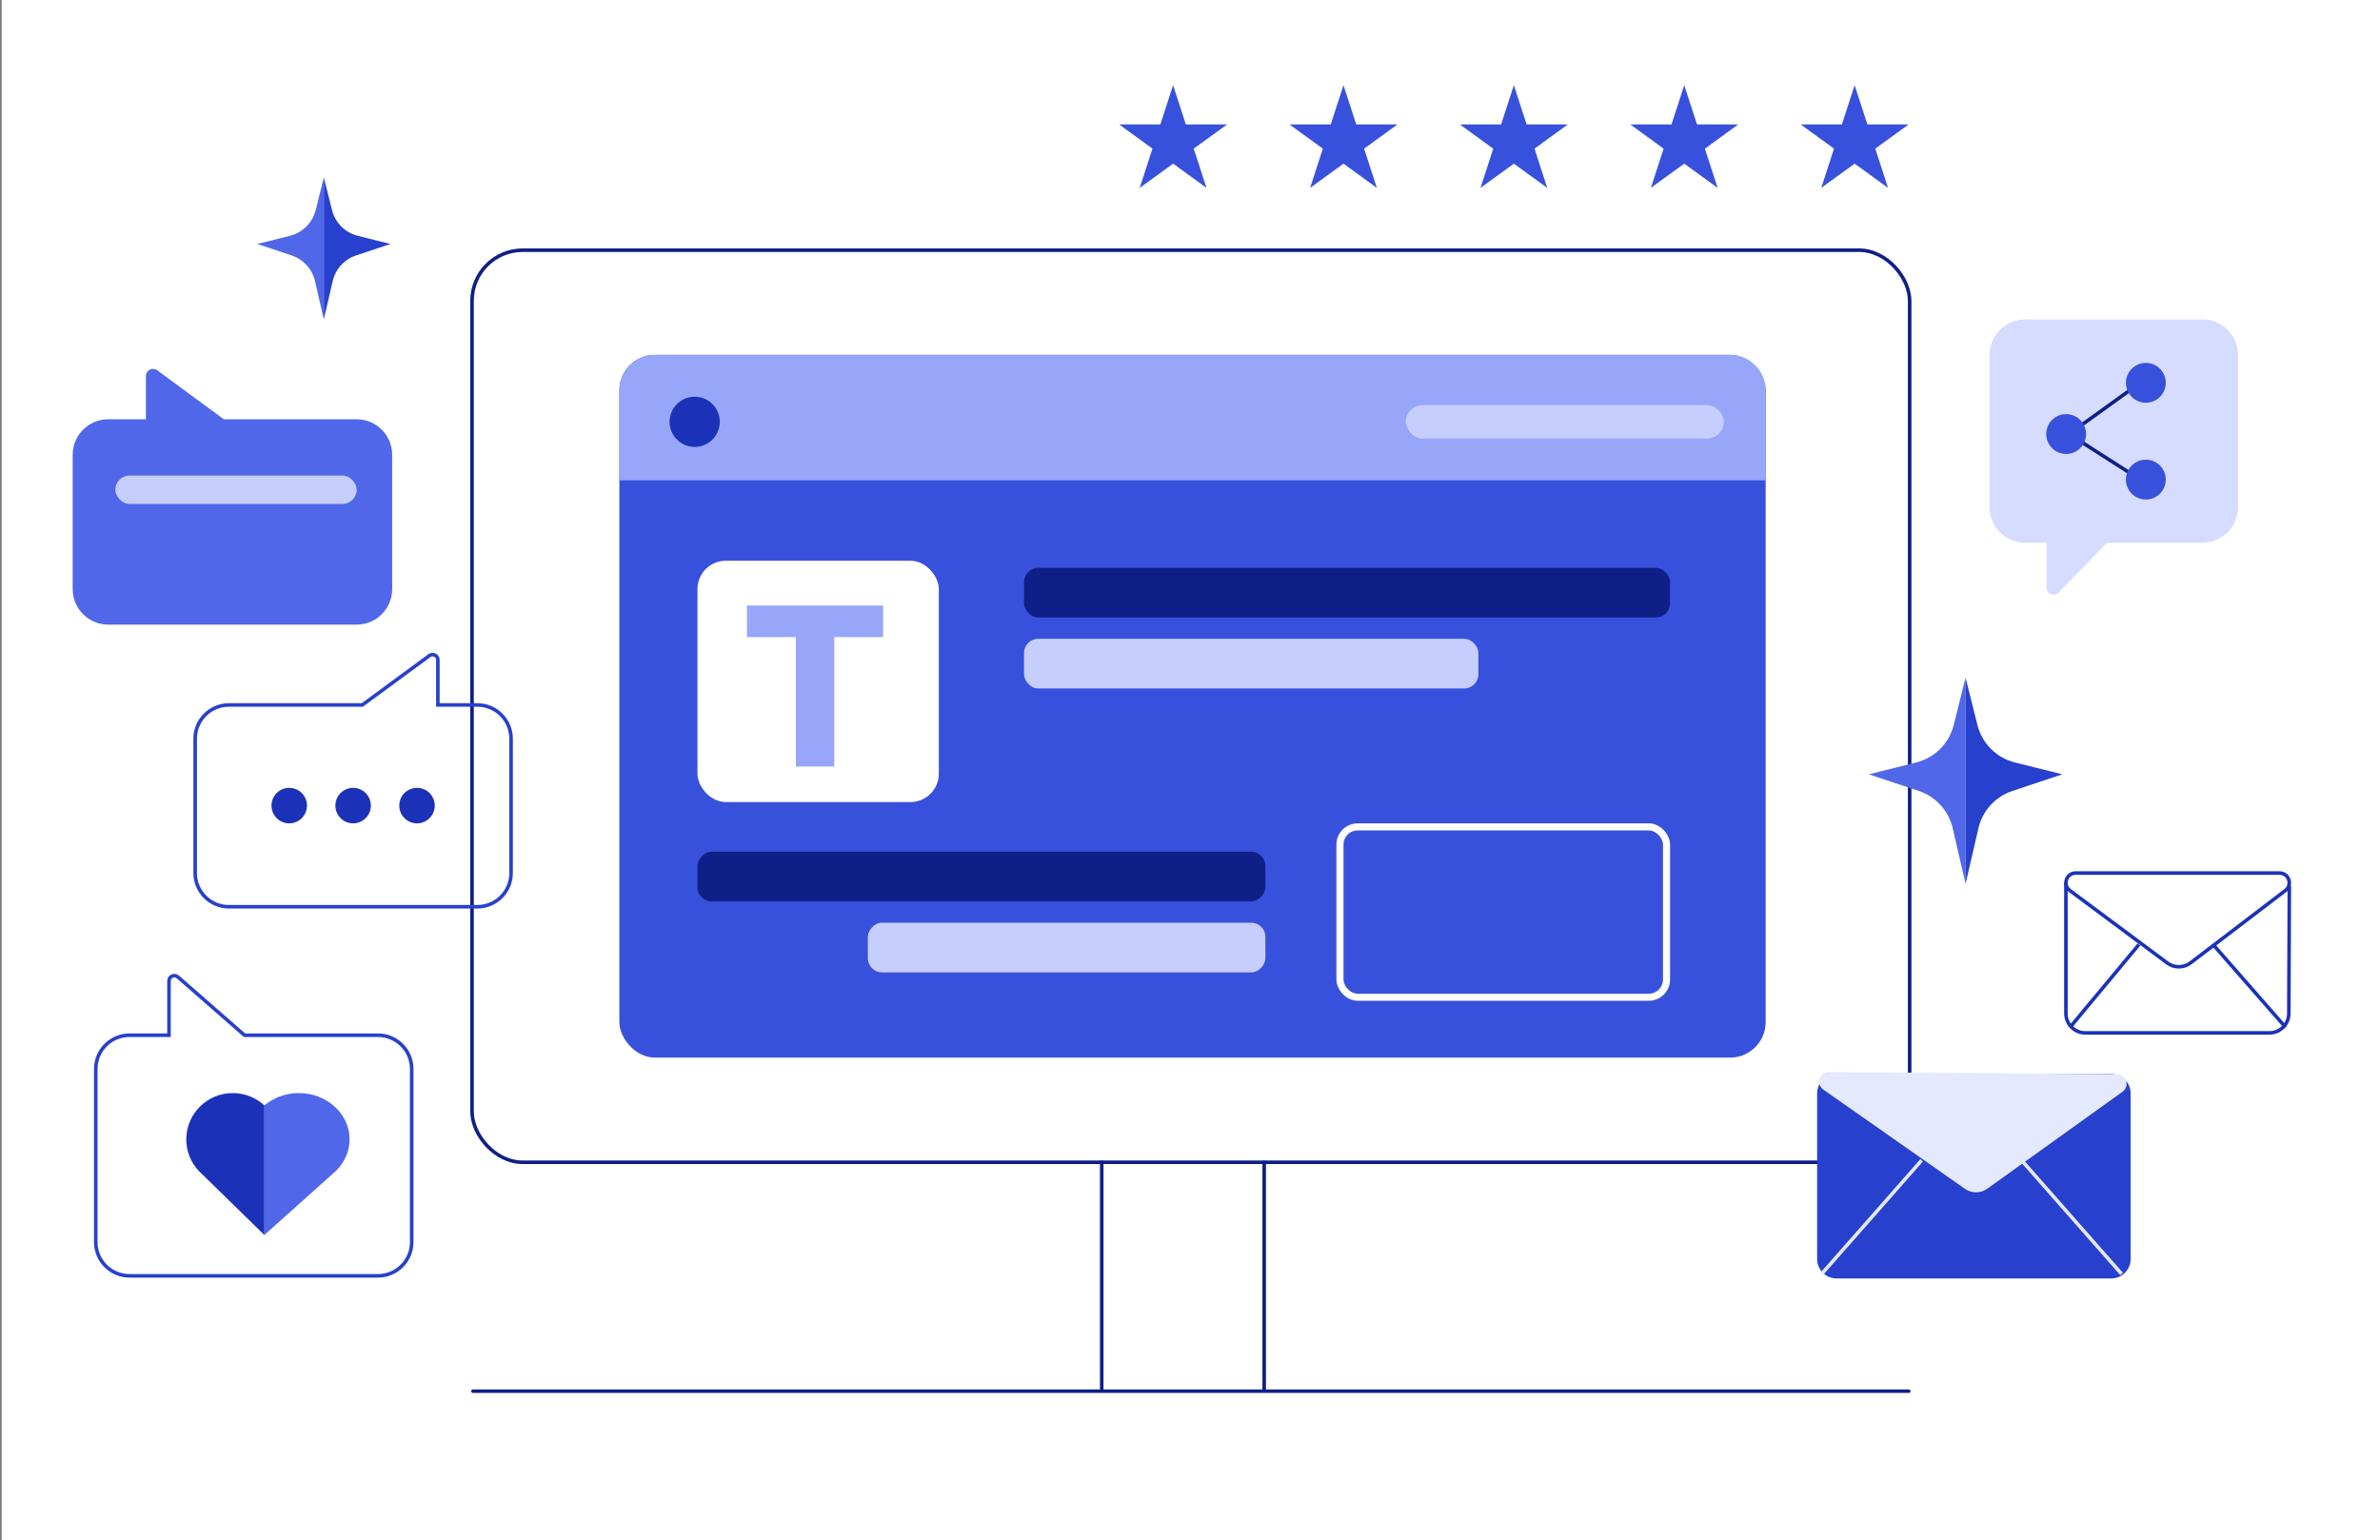 <svg xmlns="http://www.w3.org/2000/svg" width="499" height="323" viewBox="0 0 499 323" fill="none"><rect x="0" y="0" width="499" height="323" fill="#808080" stroke="none"/><rect width="498.641" height="323" transform="translate(0.359)" fill="white"></rect><rect x="98.968" y="52.469" width="301.417" height="191.27" rx="10.614" stroke="#0E2087" stroke-width="0.744"></rect><path d="M99.164 291.742L400.191 291.742" stroke="#0E2087" stroke-width="0.744" stroke-linecap="round"></path><path d="M230.996 243.399V291.74" stroke="#0E2087" stroke-width="0.744"></path><path d="M265.055 243.399V291.74" stroke="#0E2087" stroke-width="0.744"></path><rect x="129.859" y="74.424" width="240.336" height="147.359" rx="7.442" fill="#3851DD"></rect><rect x="280.94" y="173.406" width="68.47" height="35.724" rx="3.721" stroke="white" stroke-width="1.488"></rect><path d="M129.859 81.866C129.859 77.756 133.191 74.424 137.302 74.424H362.753C366.864 74.424 370.196 77.756 370.196 81.866V100.738H129.859V81.866Z" fill="#98A6F9"></path><circle cx="145.65" cy="88.458" r="5.263" fill="#1B32B8"></circle><rect x="294.76" y="84.948" width="66.663" height="7.017" rx="3.509" fill="#C5CEFD"></rect><path d="M75.835 147.841H75.957L76.055 147.769L90.029 137.495C90.766 136.953 91.806 137.48 91.806 138.395V147.469V147.841H92.178H100.086C103.991 147.841 107.156 151.007 107.156 154.912V183.084C107.156 186.989 103.991 190.155 100.086 190.155H47.989C44.084 190.155 40.919 186.989 40.919 183.084V154.912C40.919 151.007 44.084 147.841 47.989 147.841H75.835Z" stroke="#2740CD" stroke-width="0.744"></path><circle cx="60.641" cy="168.942" r="3.721" fill="#1B32B8"></circle><circle cx="74.036" cy="168.942" r="3.721" fill="#1B32B8"></circle><circle cx="87.432" cy="168.942" r="3.721" fill="#1B32B8"></circle><path d="M82.223 95.37C82.223 91.259 78.891 87.927 74.78 87.927H46.935L32.961 77.654C31.978 76.931 30.591 77.633 30.591 78.853V87.927H22.683C18.573 87.927 15.241 91.259 15.241 95.37V123.542C15.241 127.653 18.573 130.985 22.683 130.985H74.78C78.891 130.985 82.223 127.653 82.223 123.542V95.37Z" fill="#5067E9"></path><rect x="24.174" y="99.728" width="50.608" height="5.954" rx="2.977" fill="#C5CEFD"></rect><path d="M66.19 44.043L67.898 37.212V66.981L66.046 58.955C65.463 56.428 63.607 54.388 61.147 53.568L53.943 51.166L60.775 49.459C63.441 48.792 65.523 46.71 66.19 44.043Z" fill="#5067E9"></path><path d="M69.605 44.043L67.897 37.212V66.981L69.749 58.955C70.332 56.428 72.188 54.388 74.648 53.568L81.852 51.166L75.02 49.459C72.354 48.792 70.272 46.71 69.605 44.043Z" fill="#2740CD"></path><path d="M409.627 152.029L412.109 142.101V185.366L409.417 173.7C408.569 170.029 405.872 167.063 402.298 165.871L391.828 162.381L401.757 159.899C405.632 158.93 408.658 155.904 409.627 152.029Z" fill="#5067E9"></path><path d="M414.59 152.029L412.108 142.101V185.366L414.8 173.7C415.647 170.029 418.344 167.063 421.919 165.871L432.389 162.381L422.46 159.899C418.585 158.93 415.559 155.904 414.59 152.029Z" fill="#2740CD"></path><path d="M469.229 106.381C469.229 110.491 465.896 113.823 461.786 113.823H441.783L431.626 124.267C430.695 125.225 429.071 124.565 429.071 123.229V113.823H424.574C420.464 113.823 417.132 110.491 417.132 106.381V74.426C417.132 70.315 420.464 66.983 424.574 66.983H461.786C465.896 66.983 469.229 70.315 469.229 74.426V106.381Z" fill="#D6DCFF"></path><path d="M448.718 80.279L433.795 91.024L448.718 100.575" stroke="#0E2087" stroke-width="0.744"></path><circle cx="449.907" cy="80.279" r="4.179" fill="#3851DD"></circle><circle cx="433.196" cy="91.024" r="4.179" fill="#3851DD"></circle><circle cx="449.907" cy="100.575" r="4.179" fill="#3851DD"></circle><rect x="146.23" y="117.591" width="50.608" height="50.608" rx="5.954" fill="white"></rect><path d="M156.609 133.611V126.981H185.156V133.611H174.915V160.756H166.867V133.611H156.609Z" fill="#98A6F9"></path><rect x="214.701" y="119.079" width="135.452" height="10.419" rx="2.977" fill="#0E2087"></rect><rect width="119.078" height="10.419" rx="2.977" transform="matrix(-1 0 0 1 265.309 178.617)" fill="#0E2087"></rect><rect x="214.701" y="133.964" width="95.263" height="10.419" rx="2.977" fill="#C5CEFD"></rect><rect width="83.355" height="10.419" rx="2.977" transform="matrix(-1 0 0 1 265.309 193.501)" fill="#C5CEFD"></rect><path d="M477.938 183.084H435.19C433.229 183.084 432.401 185.584 433.975 186.754L454.395 201.939C455.853 203.022 457.852 203.01 459.296 201.908L479.173 186.739C480.722 185.557 479.886 183.084 477.938 183.084Z" stroke="#1B32B8" stroke-width="0.744"></path><path d="M433.146 185.039V212.536C433.146 214.785 434.97 216.608 437.219 216.608H475.81C478.053 216.608 479.873 214.795 479.882 212.553L479.991 185.776" stroke="#1B32B8" stroke-width="0.744"></path><path d="M479.182 215.411L463.988 198.062" stroke="#1B32B8" stroke-width="0.744"></path><path d="M433.997 215.448L448.457 198.073" stroke="#1B32B8" stroke-width="0.744"></path><path d="M380.986 264.031V229.306C380.986 227.057 382.81 225.233 385.059 225.233H442.648C444.897 225.233 446.72 227.057 446.72 229.306V264.031C446.72 266.28 444.897 268.103 442.648 268.103H385.059C382.81 268.103 380.986 266.28 380.986 264.031Z" fill="#2740CD"></path><path d="M443.835 225.271L383.485 224.809C381.486 224.794 380.664 227.366 382.301 228.513L411.966 249.299C413.382 250.291 415.271 250.281 416.676 249.273L445.006 228.962C446.608 227.813 445.807 225.286 443.835 225.271Z" fill="#E5E9FE"></path><path d="M444.814 267.151L423.855 243.334" stroke="#E5E9FE" stroke-width="0.744"></path><path d="M381.94 267.151L402.898 243.334" stroke="#E5E9FE" stroke-width="0.744"></path><path d="M245.957 17.862L248.63 26.09H257.282L250.282 31.176L252.956 39.404L245.957 34.319L238.957 39.404L241.631 31.176L234.632 26.09H243.283L245.957 17.862Z" fill="#3851DD"></path><path d="M281.68 17.862L284.354 26.09H293.005L286.006 31.176L288.68 39.404L281.68 34.319L274.681 39.404L277.355 31.176L270.355 26.09H279.007L281.68 17.862Z" fill="#3851DD"></path><path d="M317.404 17.862L320.077 26.09H328.729L321.73 31.176L324.403 39.404L317.404 34.319L310.405 39.404L313.078 31.176L306.079 26.09H314.73L317.404 17.862Z" fill="#3851DD"></path><path d="M353.128 17.862L355.801 26.09H364.453L357.453 31.176L360.127 39.404L353.128 34.319L346.128 39.404L348.802 31.176L341.803 26.09H350.454L353.128 17.862Z" fill="#3851DD"></path><path d="M388.85 17.862L391.524 26.09H400.175L393.176 31.176L395.849 39.404L388.85 34.319L381.851 39.404L384.524 31.176L377.525 26.09H386.177L388.85 17.862Z" fill="#3851DD"></path><path d="M51.404 217.095H51.264L51.159 217.003L37.283 204.872C36.561 204.241 35.432 204.753 35.432 205.712V216.723V217.095H35.06H27.152C23.247 217.095 20.082 220.261 20.082 224.165V260.484C20.082 264.389 23.247 267.555 27.152 267.555H79.249C83.154 267.555 86.319 264.389 86.319 260.484V224.165C86.319 220.261 83.154 217.095 79.249 217.095H51.404Z" stroke="#2740CD" stroke-width="0.744"></path><path d="M62.658 229.227C68.531 229.227 73.291 233.573 73.291 238.934C73.291 241.483 72.215 243.802 70.456 245.534L55.429 258.996V231.815C57.326 230.209 59.867 229.227 62.658 229.227Z" fill="#5067E9"></path><path d="M48.803 229.227C43.42 229.227 39.057 233.573 39.057 238.934C39.057 241.483 40.043 243.802 41.656 245.534L55.43 258.996V231.815C53.691 230.209 51.362 229.227 48.803 229.227Z" fill="#1B32B8"></path></svg>